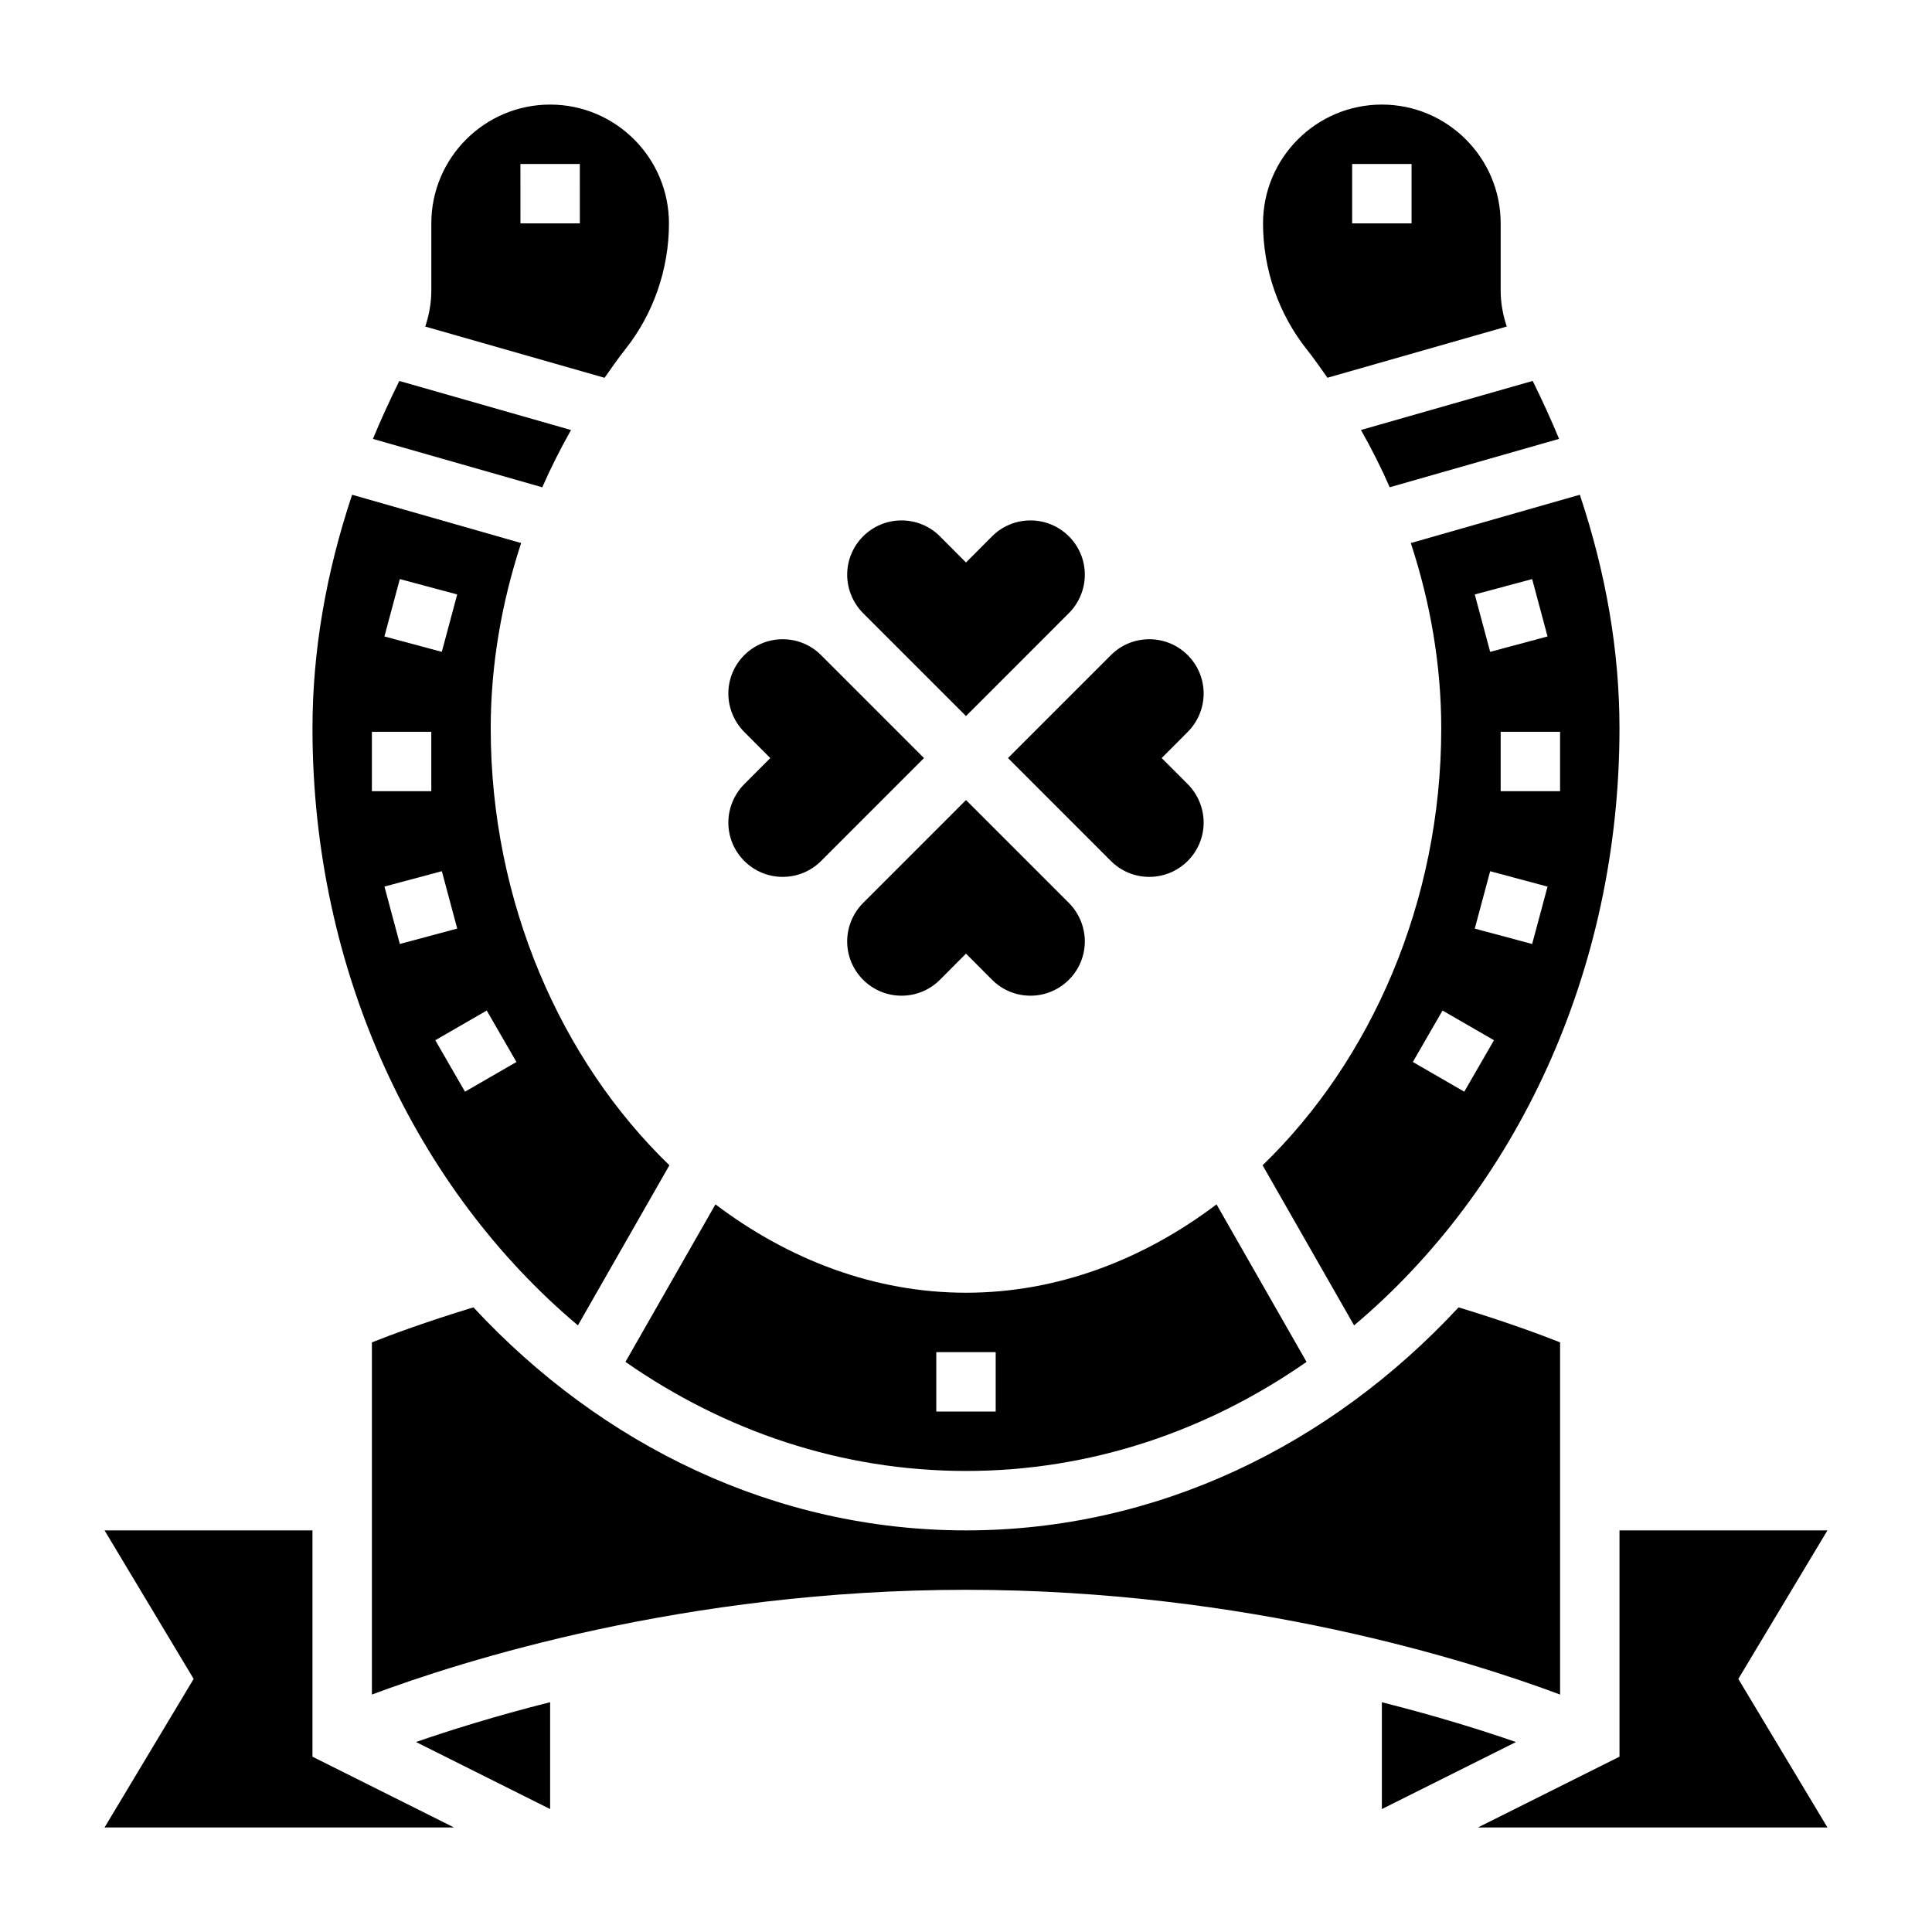 <?xml version="1.0" encoding="UTF-8"?>
<!-- Uploaded to: SVG Repo, www.svgrepo.com, Generator: SVG Repo Mixer Tools -->
<svg fill="#000000" width="800px" height="800px" version="1.1" viewBox="144 144 512 512" xmlns="http://www.w3.org/2000/svg">
 <g>
  <path d="m337.02 361.99c0 7.934 6.453 14.391 14.398 14.391 3.84 0 7.461-1.496 10.18-4.211l27.266-27.277-27.27-27.277c-2.723-2.715-6.336-4.211-10.176-4.211-7.945 0-14.398 6.453-14.398 14.391 0 3.785 1.535 7.496 4.211 10.18l6.902 6.918-6.887 6.91c-2.691 2.695-4.227 6.394-4.227 10.188z"/>
  <path d="m372.73 383.3c-2.684 2.684-4.219 6.387-4.219 10.18 0 7.934 6.453 14.391 14.398 14.391 3.84 0 7.461-1.496 10.18-4.211l6.91-6.938 6.918 6.941c2.715 2.711 6.328 4.207 10.172 4.207 7.941 0 14.398-6.457 14.398-14.391 0-3.785-1.535-7.496-4.211-10.18l-27.277-27.277z"/>
  <path d="m438.4 372.17c2.723 2.715 6.336 4.211 10.18 4.211 7.941 0 14.398-6.457 14.398-14.391 0-3.785-1.535-7.496-4.211-10.18l-6.906-6.918 6.887-6.91c2.695-2.695 4.231-6.394 4.231-10.188 0-7.938-6.457-14.391-14.398-14.391-3.84 0-7.461 1.496-10.18 4.211l-27.27 27.277z"/>
  <path d="m400 333.76 27.27-27.277c2.684-2.684 4.219-6.383 4.219-10.176 0-7.934-6.457-14.391-14.398-14.391-3.84 0-7.461 1.496-10.18 4.211l-6.91 6.938-6.918-6.941c-2.719-2.711-6.332-4.207-10.172-4.207-7.945 0-14.398 6.457-14.398 14.391 0 3.785 1.535 7.496 4.211 10.18z"/>
  <path d="m573.18 337.02c0-20.363-3.551-41.078-10.508-61.906l-44.793 12.801c5.227 15.898 8.066 32.473 8.066 49.105 0 46.113-18.688 88.105-47.344 115.79l24.246 42.43c42.629-35.879 70.332-93.441 70.332-158.22zm-15.746 16.656h-15.742v-15.742h15.742zm-7.398-56.215 4.078 15.207-15.207 4.078-4.078-15.207zm-11.129 77.422 15.207 4.078-4.078 15.207-15.207-4.078zm-12.621 36.918 13.633 7.871-7.871 13.633-13.633-7.871z"/>
  <path d="m309.71 236.57c7.461-9.398 11.57-21.254 11.57-33.367 0-17.367-14.121-31.488-31.488-31.488-17.367 0-31.488 14.121-31.488 31.488v17.84c0 3.203-0.582 6.406-1.605 9.5l47.516 13.578c1.789-2.543 3.551-5.102 5.496-7.551zm-12.043-33.367h-15.742l-0.004-15.746h15.742z"/>
  <path d="m512.29 273.13 44.879-12.824c-2.109-5.117-4.473-10.234-6.992-15.359l-45.508 13.004c2.805 4.945 5.356 10.008 7.621 15.18z"/>
  <path d="m495.79 244.11 47.516-13.578c-1.031-3.086-1.613-6.293-1.613-9.496v-17.836c0-17.367-14.121-31.488-31.488-31.488-17.367 0-31.488 14.121-31.488 31.488 0 12.113 4.109 23.969 11.57 33.371 1.945 2.445 3.711 5.004 5.504 7.539zm6.543-56.656h15.742v15.742h-15.742z"/>
  <path d="m400 533.82c33.047 0 63.953-10.578 90.246-28.906l-23.852-41.746c-19.43 14.695-42.215 23.418-66.395 23.418-24.184 0-46.965-8.723-66.395-23.418l-23.852 41.746c26.293 18.324 57.199 28.906 90.246 28.906zm-7.875-31.488h15.742v15.742h-15.742z"/>
  <path d="m557.44 499.74c-5.156-2.047-14.438-5.488-26.906-9.273-33.949 36.566-79.93 59.102-130.53 59.102s-96.582-22.539-130.54-59.109c-12.469 3.793-21.75 7.234-26.906 9.281v93.332c23.602-8.828 82.891-27.758 157.44-27.758 74.547 0 133.84 18.934 157.44 27.758z"/>
  <path d="m295.33 257.96-45.508-13.004c-2.519 5.125-4.887 10.242-6.992 15.359l44.879 12.824c2.269-5.176 4.82-10.238 7.621-15.18z"/>
  <path d="m628.29 549.57h-55.105v59.969l-37.504 18.754h92.609l-23.617-39.363z"/>
  <path d="m297.15 495.24 24.246-42.43c-28.664-27.688-47.352-69.676-47.352-115.79 0-16.633 2.844-33.203 8.062-49.105l-44.793-12.801c-6.953 20.828-10.504 41.539-10.504 61.906 0 64.777 27.703 122.34 70.34 158.22zm-47.195-197.78 15.207 4.078-4.078 15.207-15.207-4.078zm-7.398 40.469h15.742v15.742h-15.742zm3.328 41.023 15.207-4.078 4.078 15.207-15.207 4.078zm21.344 54.355-7.871-13.633 13.633-7.871 7.871 13.633z"/>
  <path d="m226.81 549.57h-55.102l23.613 39.359-23.613 39.363h92.605l-37.504-18.754z"/>
  <path d="m289.79 623.42v-28.324c-14.703 3.715-26.75 7.504-35.543 10.555z"/>
  <path d="m510.21 595.11v28.309l35.527-17.758c-8.785-3.062-20.84-6.832-35.527-10.551z"/>
 </g>
</svg>